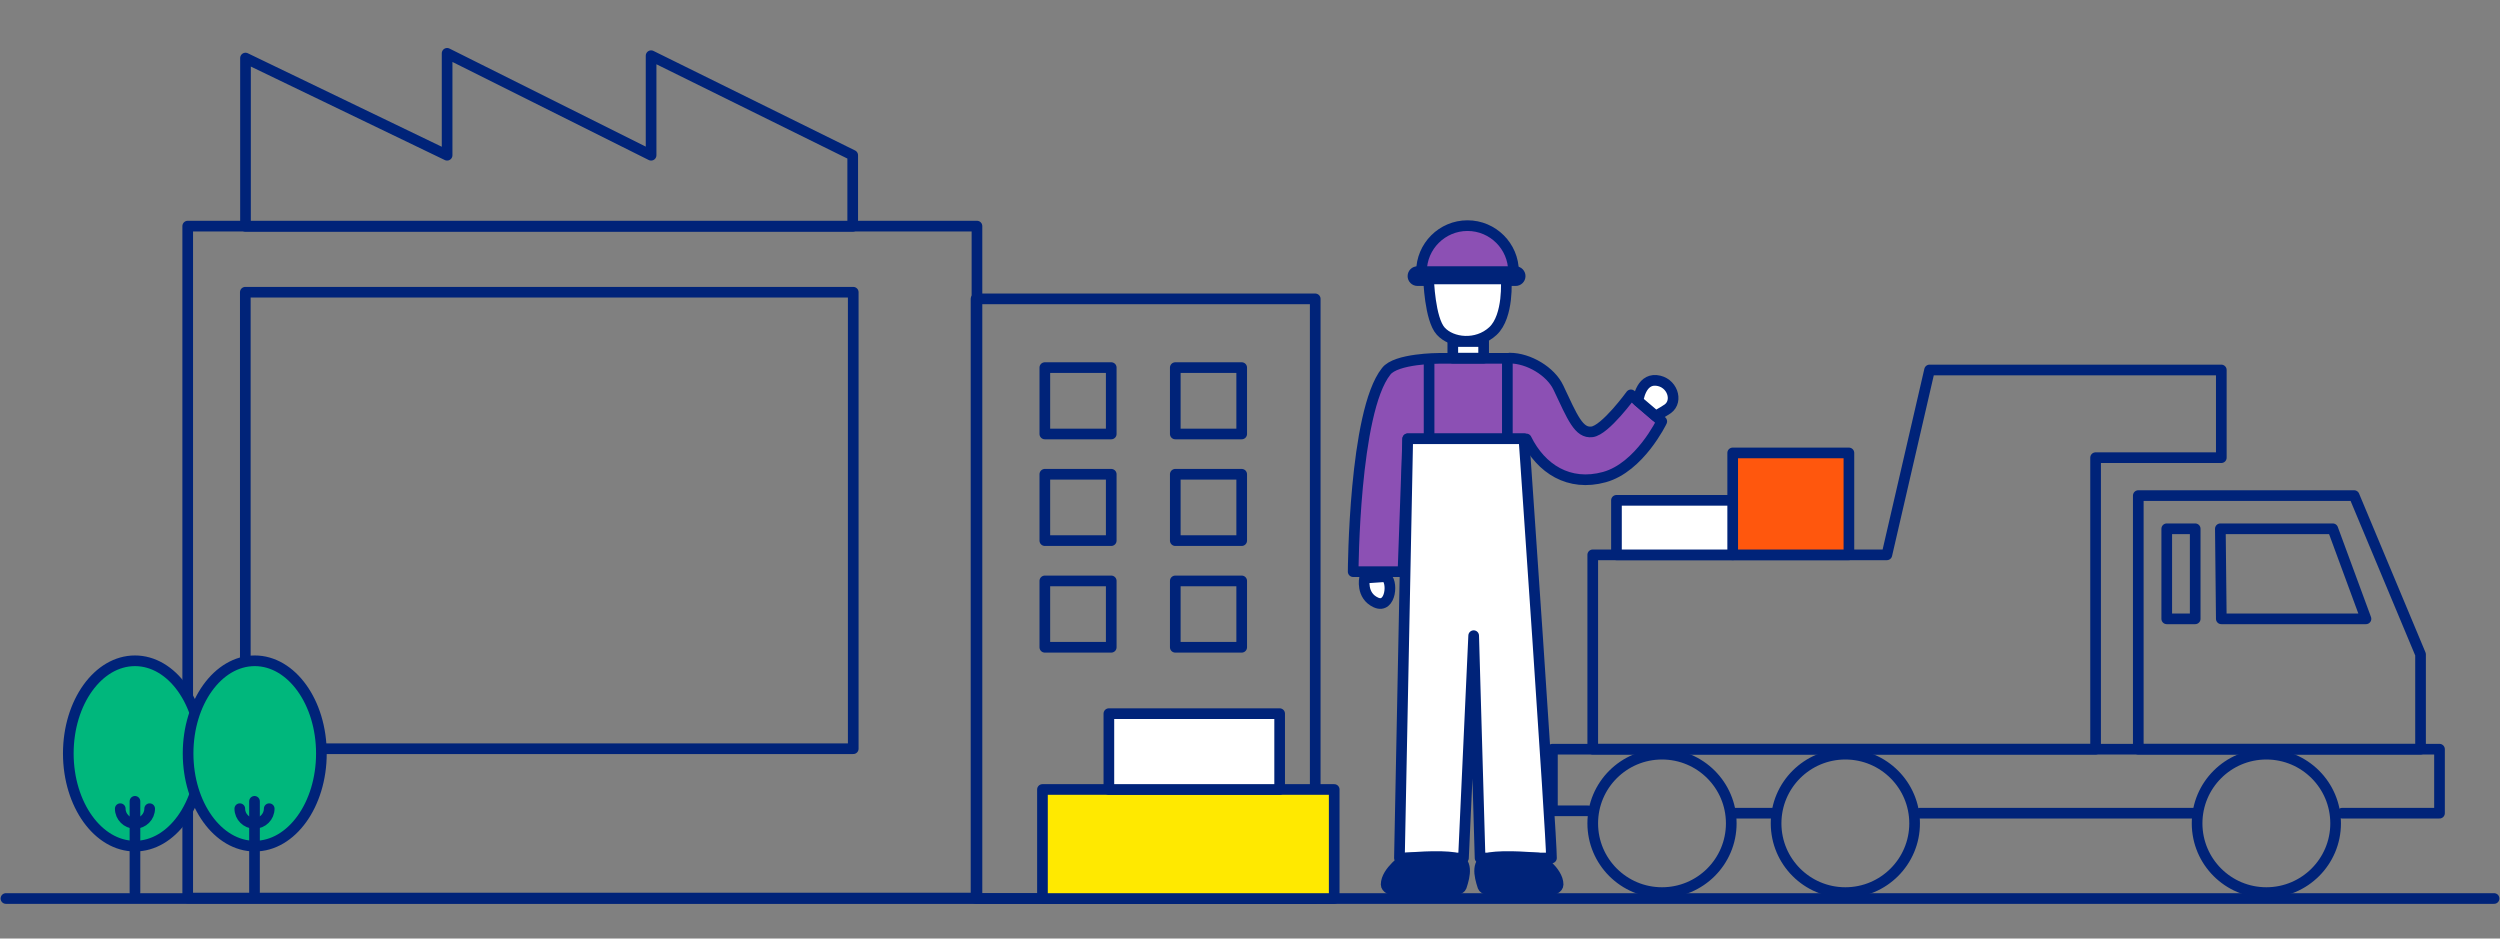 <svg width="1172" height="440" viewBox="0 0 1172 440" fill="none" xmlns="http://www.w3.org/2000/svg">
<rect x="0" y="0" width="1172" height="440" fill="#808080" stroke="none"/>
<path d="M2.779 421.222H1169.22" stroke="#002379" stroke-width="5" stroke-miterlimit="10" stroke-linecap="round" stroke-linejoin="round"/>
<path d="M458 106H88V421H458V106Z" stroke="#002379" stroke-width="5" stroke-miterlimit="10" stroke-linecap="round" stroke-linejoin="round"/>
<path d="M305.232 26.111V72.778L209.604 25V72.778L115.088 27.222V106.111H399.748V72.778L305.232 26.111Z" stroke="#002379" stroke-width="5" stroke-miterlimit="10" stroke-linecap="round" stroke-linejoin="round"/>
<path d="M400 137H115V351H400V137Z" stroke="#002379" stroke-width="5" stroke-miterlimit="10" stroke-linecap="round" stroke-linejoin="round"/>
<path d="M616.578 140.111H457.568V421.222H616.578V140.111Z" stroke="#002379" stroke-width="5" stroke-miterlimit="10" stroke-linecap="round" stroke-linejoin="round"/>
<path d="M520.951 172.333H489.816V203.444H520.951V172.333Z" stroke="#002379" stroke-width="5" stroke-miterlimit="10" stroke-linecap="round" stroke-linejoin="round"/>
<path d="M63.269 396.667C80.526 396.667 94.515 377.216 94.515 353.222C94.515 329.229 80.526 309.778 63.269 309.778C46.013 309.778 32.023 329.229 32.023 353.222C32.023 377.216 46.013 396.667 63.269 396.667Z" fill="#00B77C" stroke="#002379" stroke-width="5" stroke-miterlimit="10" stroke-linecap="round" stroke-linejoin="round"/>
<path d="M63.27 375.667V418.333" stroke="#002379" stroke-width="5" stroke-miterlimit="10" stroke-linecap="round" stroke-linejoin="round"/>
<path d="M63.271 386C59.49 386 56.377 382.889 56.377 379.111" stroke="#002379" stroke-width="5" stroke-miterlimit="10" stroke-linecap="round" stroke-linejoin="round"/>
<path d="M70.164 379.111C70.164 382.889 67.05 386 63.27 386" stroke="#002379" stroke-width="5" stroke-miterlimit="10" stroke-linecap="round" stroke-linejoin="round"/>
<path d="M119.424 396.667C136.68 396.667 150.67 377.216 150.67 353.222C150.67 329.229 136.68 309.778 119.424 309.778C102.167 309.778 88.178 329.229 88.178 353.222C88.178 377.216 102.167 396.667 119.424 396.667Z" fill="#00B77C" stroke="#002379" stroke-width="5" stroke-miterlimit="10" stroke-linecap="round" stroke-linejoin="round"/>
<path d="M119.312 375.667V418.333" stroke="#002379" stroke-width="5" stroke-miterlimit="10" stroke-linecap="round" stroke-linejoin="round"/>
<path d="M119.312 386C115.531 386 112.418 382.889 112.418 379.111" stroke="#002379" stroke-width="5" stroke-miterlimit="10" stroke-linecap="round" stroke-linejoin="round"/>
<path d="M126.207 379.111C126.207 382.889 123.093 386 119.312 386" stroke="#002379" stroke-width="5" stroke-miterlimit="10" stroke-linecap="round" stroke-linejoin="round"/>
<path d="M625.474 370.111H488.703V421.222H625.474V370.111Z" fill="#FFE900" stroke="#002379" stroke-width="5" stroke-miterlimit="10" stroke-linecap="round" stroke-linejoin="round"/>
<path d="M1002.43 351.222V232.333H1103.62L1134.75 306.778V351.222H1002.43Z" stroke="#002379" stroke-width="5" stroke-miterlimit="10" stroke-linecap="round" stroke-linejoin="round"/>
<path d="M1098.05 381.222H1143.64V351.222H727.773V380.111H744.453" stroke="#002379" stroke-width="5" stroke-miterlimit="10" stroke-linecap="round" stroke-linejoin="round"/>
<path d="M900.127 381.222H1029.11" stroke="#002379" stroke-width="5" stroke-miterlimit="10" stroke-linecap="round" stroke-linejoin="round"/>
<path d="M812.283 381.222H832.298" stroke="#002379" stroke-width="5" stroke-miterlimit="10" stroke-linecap="round" stroke-linejoin="round"/>
<path d="M1040.9 247.889L1041.35 290.111H1109.17L1093.61 247.889H1040.9Z" stroke="#002379" stroke-width="5" stroke-miterlimit="10" stroke-linecap="round" stroke-linejoin="round"/>
<path d="M1029.11 247.889H1015.77V290.111H1029.11V247.889Z" stroke="#002379" stroke-width="5" stroke-miterlimit="10" stroke-linecap="round" stroke-linejoin="round"/>
<path d="M1062.47 418.444C1080.41 418.444 1094.94 403.919 1094.94 386C1094.94 368.081 1080.41 353.556 1062.47 353.556C1044.54 353.556 1030 368.081 1030 386C1030 403.919 1044.54 418.444 1062.47 418.444Z" stroke="#002379" stroke-width="5" stroke-miterlimit="10" stroke-linecap="round" stroke-linejoin="round"/>
<path d="M865.1 418.444C883.032 418.444 897.569 403.919 897.569 386C897.569 368.081 883.032 353.556 865.1 353.556C847.168 353.556 832.631 368.081 832.631 386C832.631 403.919 847.168 418.444 865.1 418.444Z" stroke="#002379" stroke-width="5" stroke-miterlimit="10" stroke-linecap="round" stroke-linejoin="round"/>
<path d="M779.147 418.444C797.079 418.444 811.616 403.919 811.616 386C811.616 368.081 797.079 353.556 779.147 353.556C761.215 353.556 746.678 368.081 746.678 386C746.678 403.919 761.215 418.444 779.147 418.444Z" stroke="#002379" stroke-width="5" stroke-miterlimit="10" stroke-linecap="round" stroke-linejoin="round"/>
<path d="M904.575 173.444L884.56 260.111H746.678V351.222H982.412V214.556H1041.35V173.444H904.575Z" stroke="#002379" stroke-width="5" stroke-miterlimit="10" stroke-linecap="round" stroke-linejoin="round"/>
<path d="M866.769 212.333H812.283V260.111H866.769V212.333Z" fill="#FF570D" stroke="#002379" stroke-width="5" stroke-miterlimit="10" stroke-linecap="round" stroke-linejoin="round"/>
<path d="M812.283 234.556H757.797V260.111H812.283V234.556Z" fill="white" stroke="#002379" stroke-width="5" stroke-miterlimit="10" stroke-linecap="round" stroke-linejoin="round"/>
<path d="M599.899 334.556H519.838V370.111H599.899V334.556Z" fill="white" stroke="#002379" stroke-width="5" stroke-miterlimit="10" stroke-linecap="round" stroke-linejoin="round"/>
<path d="M709.538 127.333C709.538 115.444 699.864 105.778 687.966 105.778C676.069 105.778 666.395 115.444 666.395 127.333" fill="#8C50B4"/>
<path d="M709.538 127.333C709.538 115.444 699.864 105.778 687.966 105.778C676.069 105.778 666.395 115.444 666.395 127.333" stroke="#002379" stroke-width="5" stroke-miterlimit="10" stroke-linecap="round" stroke-linejoin="round"/>
<path d="M710.538 131.556H664.503C663.28 131.556 662.391 130.556 662.391 129.444C662.391 128.222 663.391 127.333 664.503 127.333H710.538C711.761 127.333 712.651 128.333 712.651 129.444C712.651 130.667 711.65 131.556 710.538 131.556Z" fill="white" stroke="#002379" stroke-width="5" stroke-miterlimit="10" stroke-linecap="round" stroke-linejoin="round"/>
<path d="M707.758 167.889C716.654 167.889 726.995 174.111 730.553 181.667C737.225 195.778 740.116 203.222 746.343 202.444C752.57 201.667 764.579 185.111 764.579 185.111L779.034 197.556C779.034 197.556 768.693 219.111 752.125 223.667C735.557 228.222 722.436 219.778 715.542 205.778H659.944L657.72 268H634.369C634.369 268 634.703 193.111 649.825 174.111C654.384 168 674.4 168 674.4 168H707.758V167.889Z" fill="#8C50B4" stroke="#002379" stroke-width="5" stroke-miterlimit="10" stroke-linecap="round" stroke-linejoin="round"/>
<path d="M714.43 205.667C714.43 205.667 727.329 391.111 727.329 402.222H693.859L690.857 298L686.075 402.222H656.053L659.945 205.667H714.43Z" fill="white" stroke="#002379" stroke-width="5" stroke-miterlimit="10" stroke-linecap="round" stroke-linejoin="round"/>
<path d="M767.916 188C767.916 188 769.028 177.667 776.478 178.333C783.928 179 786.93 188 781.815 191.667C779.036 193.556 776.145 195 776.145 195L767.916 188Z" fill="white" stroke="#002379" stroke-width="5" stroke-miterlimit="10" stroke-linecap="round" stroke-linejoin="round"/>
<path d="M706.091 130.778C706.091 130.778 707.426 148.222 699.864 155.222C692.303 162.222 680.516 160.889 675.401 155.222C670.286 149.556 669.73 130.778 669.73 130.778H706.091Z" fill="white" stroke="#002379" stroke-width="5" stroke-miterlimit="10" stroke-linecap="round" stroke-linejoin="round"/>
<path d="M639.707 271C639.707 271 637.928 279.222 645.045 282.444C652.161 285.667 653.273 271.889 649.382 270.333L639.707 271Z" fill="white" stroke="#002379" stroke-width="5" stroke-miterlimit="10" stroke-linecap="round" stroke-linejoin="round"/>
<path d="M721.102 402.222C721.102 402.222 730.443 408.444 730.443 414.667C730.443 420.889 696.639 419.889 695.194 415.667C693.415 410.333 691.858 403.444 698.53 402.111C705.201 400.778 721.102 402.222 721.102 402.222Z" fill="#002379" stroke="#002379" stroke-width="5" stroke-miterlimit="10" stroke-linecap="round" stroke-linejoin="round"/>
<path d="M659.167 402.222C659.167 402.222 649.826 408.444 649.826 414.667C649.826 420.889 683.629 419.889 685.075 415.667C686.854 410.333 688.411 403.444 681.739 402.111C675.067 400.778 659.167 402.222 659.167 402.222Z" fill="#002379" stroke="#002379" stroke-width="5" stroke-miterlimit="10" stroke-linecap="round" stroke-linejoin="round"/>
<path d="M695.528 160.111H681.072V167.889H695.528V160.111Z" fill="white" stroke="#002379" stroke-width="5" stroke-miterlimit="10" stroke-linecap="round" stroke-linejoin="round"/>
<path d="M669.953 169V204.556" stroke="#002379" stroke-width="5" stroke-miterlimit="10" stroke-linecap="round" stroke-linejoin="round"/>
<path d="M706.646 169V204.556" stroke="#002379" stroke-width="5" stroke-miterlimit="10" stroke-linecap="round" stroke-linejoin="round"/>
<path d="M520.951 222.333H489.816V253.444H520.951V222.333Z" stroke="#002379" stroke-width="5" stroke-miterlimit="10" stroke-linecap="round" stroke-linejoin="round"/>
<path d="M520.951 272.333H489.816V303.444H520.951V272.333Z" stroke="#002379" stroke-width="5" stroke-miterlimit="10" stroke-linecap="round" stroke-linejoin="round"/>
<path d="M582.107 172.333H550.973V203.444H582.107V172.333Z" stroke="#002379" stroke-width="5" stroke-miterlimit="10" stroke-linecap="round" stroke-linejoin="round"/>
<path d="M582.107 222.333H550.973V253.444H582.107V222.333Z" stroke="#002379" stroke-width="5" stroke-miterlimit="10" stroke-linecap="round" stroke-linejoin="round"/>
<path d="M582.107 272.333H550.973V303.444H582.107V272.333Z" stroke="#002379" stroke-width="5" stroke-miterlimit="10" stroke-linecap="round" stroke-linejoin="round"/>
</svg>
